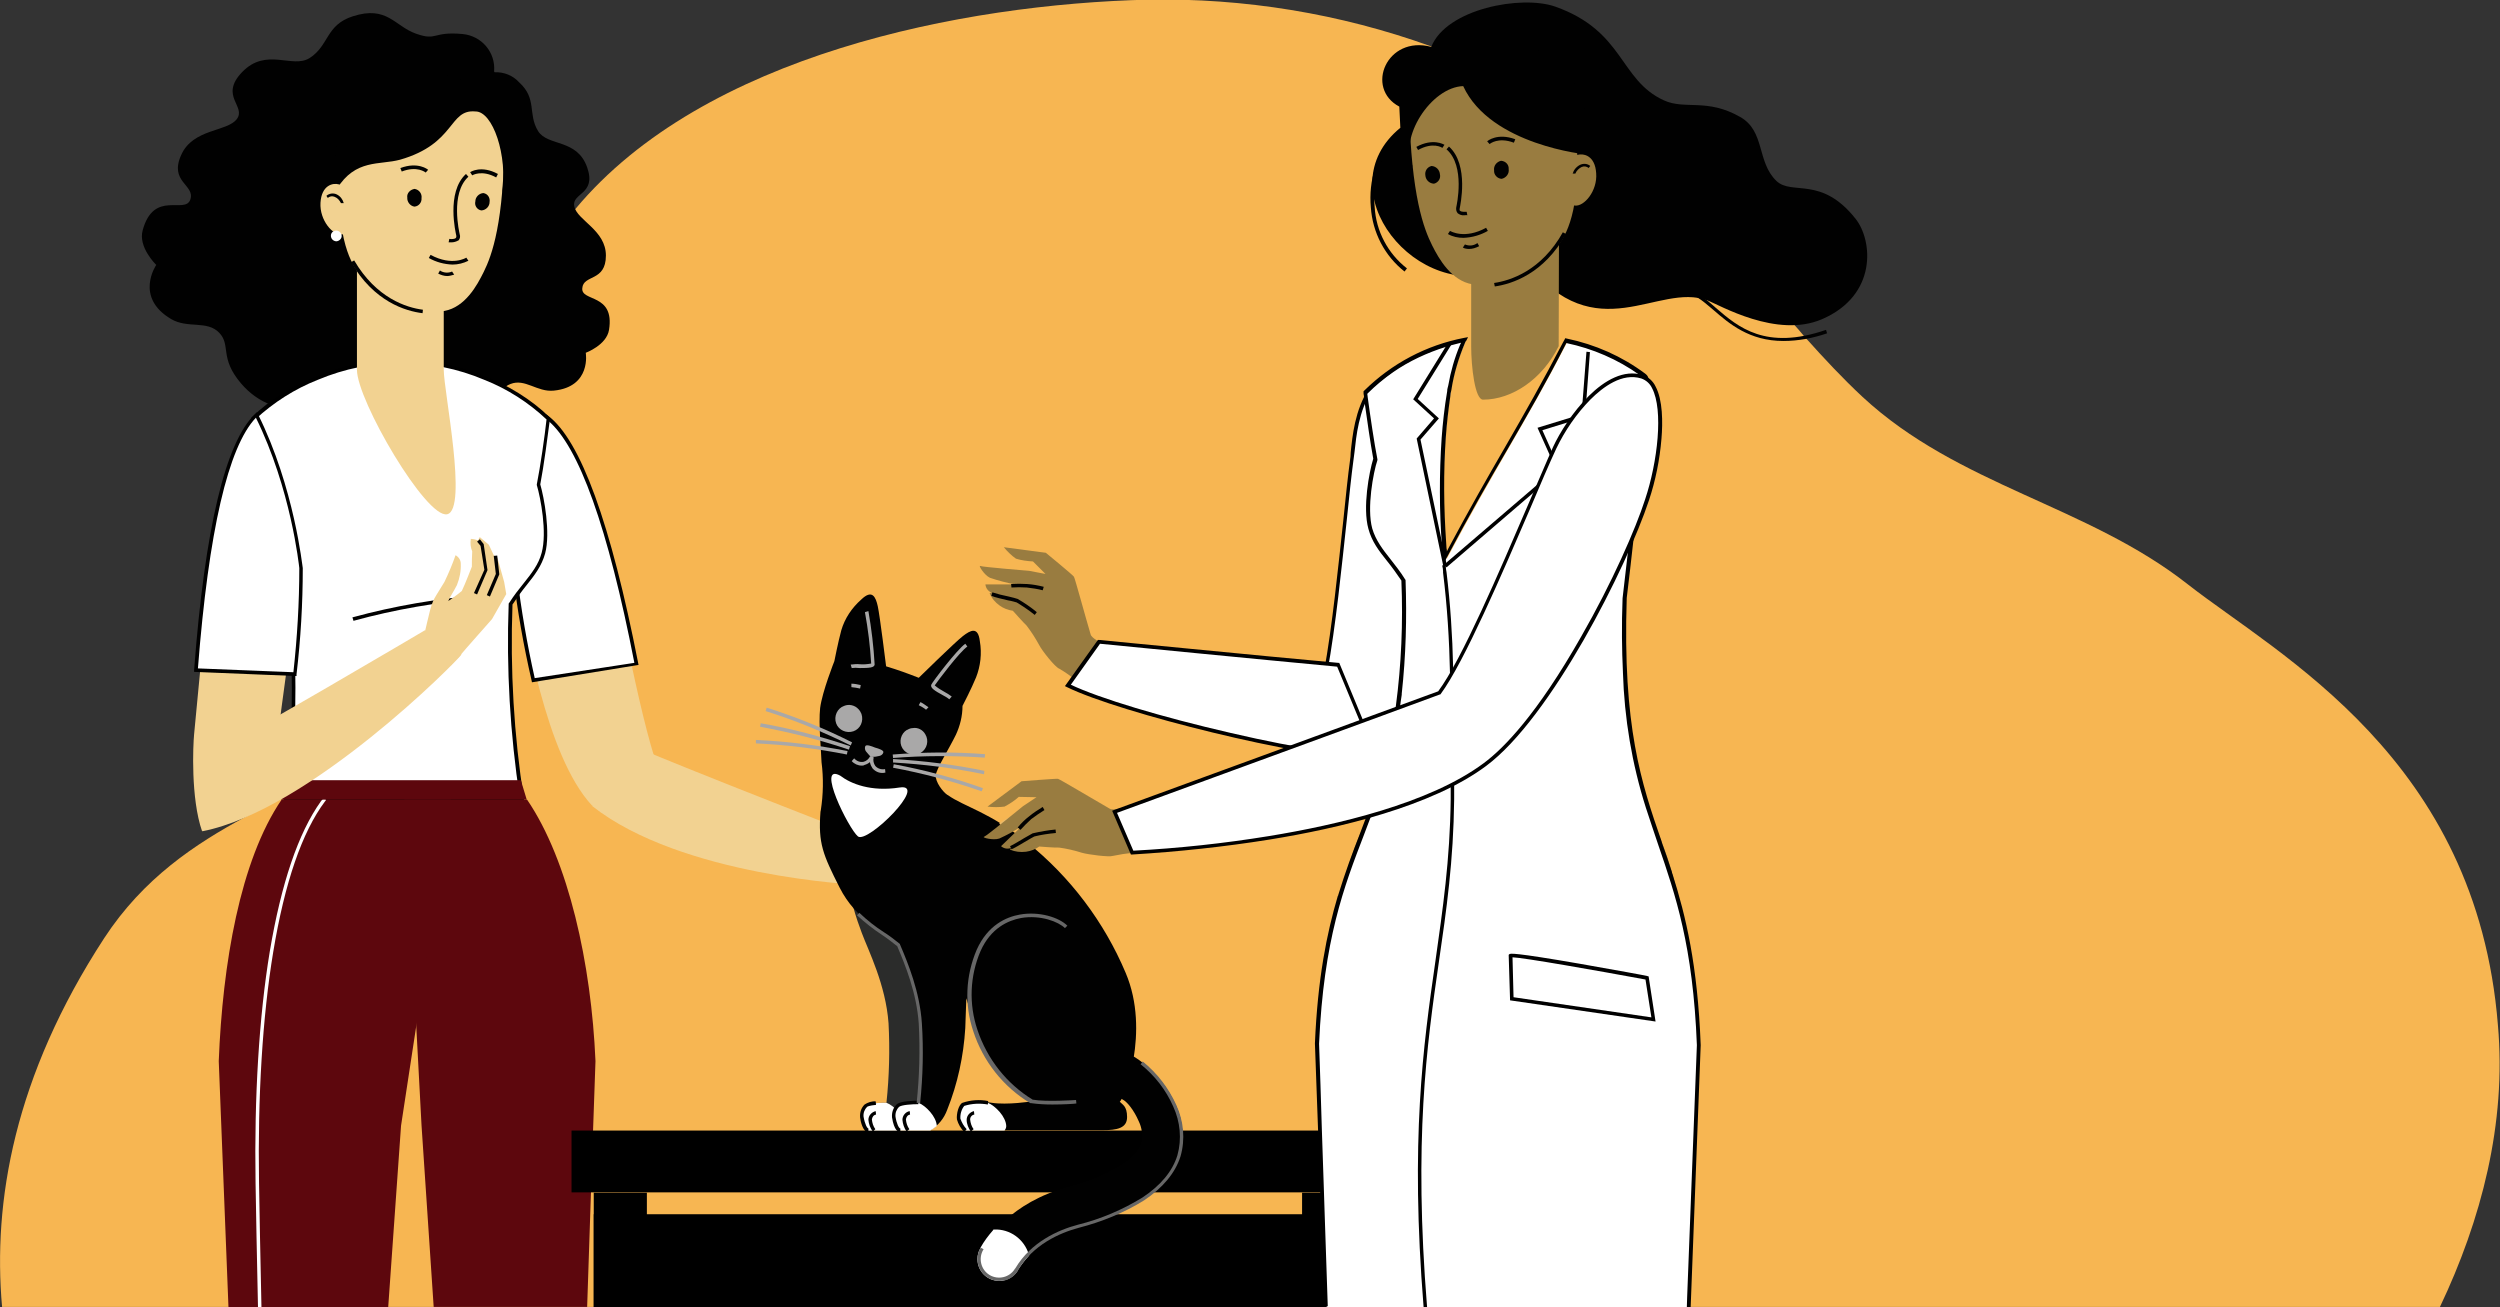 <?xml version="1.0" encoding="UTF-8"?>
<svg xmlns="http://www.w3.org/2000/svg" xmlns:xlink="http://www.w3.org/1999/xlink" version="1.1" id="Layer_1" x="0px" y="0px" width="720" height="376.5" viewBox="0 0 720 376.5" style="enable-background:new 0 0 720 376.5;" xml:space="preserve" class="img-svg lg:absolute lg:w-300 2xl:w-360 banner-home bg-contain down_lg:bg-center-bottom bg-no-repeat lg:bg-left-bottom min-h-231 md:min-h-430 h-100p w-full anima-left img-svg b-loaded replaced-svg">
	<rect x="0" y="0" width="720" height="376.5" fill="#333333" stroke="none"/>
	<style type="text/css">
	.fill-secondary{fill:#F7B652;}
	.st1{fill-rule:evenodd;clip-rule:evenodd;fill:#F2D291;}
	.st2{fill-rule:evenodd;clip-rule:evenodd;fill:#EC9822;}
	.st3{fill-rule:evenodd;clip-rule:evenodd;fill:#FFFFFF;}
	.original{fill-rule:evenodd;clip-rule:evenodd;fill:#010101;}
	.original{fill:#010101;}
	.fill-primary{fill-rule:evenodd;clip-rule:evenodd;fill:#5D070D;}
	.st7{fill:#FFFFFF;}
	.st8{fill-rule:evenodd;clip-rule:evenodd;fill:#ECBA68;}
	.st9{fill-rule:evenodd;clip-rule:evenodd;fill:#997C40;}
	.fill-primary0{fill-rule:evenodd;clip-rule:evenodd;fill:#F7B652;}
	.fill-primary1{fill-rule:evenodd;clip-rule:evenodd;fill:#2B2C2B;}
	.fill-primary2{fill:#676767;}
	.fill-primary3{fill-rule:evenodd;clip-rule:evenodd;fill:#A9A8A8;}
	.fill-primary4{fill:#A9A8A8;}
</style>
	<g id="Layer_2_00000159433060909226452910000013878849527730766998_">
		<g id="Layer_1-2">
			<g id="Group_3847">
				<g id="Group_3725">
					<path class="fill-secondary" d="M702.7,376.4H0.6C-2.1,346.2,4,310.1,30,270.2c11.3-17.3,26.2-27.1,40.6-34.9c3.5-1.9,7-3.7,10.4-5.4      l0.7-0.4l0.6-0.3l0.6-0.3H83c2.9-1.5,5.7-2.9,8.4-4.4c8.9-4.9,16.5-10,21.4-17.2c1-1.4,1.9-3,2.6-4.6c2.5-5.5,4.8-11.1,6.7-16.8      c0.4-1.3,0.9-2.6,1.3-3.9c0.9-2.7,1.7-5.5,2.4-8.3l0.3-1.1c0.3-1.2,0.6-2.3,0.9-3.5c4.7-18,8-36.5,12.8-54.3      c0.4-1.6,0.9-3.2,1.3-4.8c0-0.2,0.1-0.3,0.1-0.5l0.2-0.5c4.5-15.2,10.4-29.7,19.5-42.6c1.5-2.1,3.1-4.2,4.8-6.2      c37-44.4,111.5-59,164.9-60.3c27.7-0.5,55.3,4,81.4,13.4c1.6,0.6,3.3,1.2,4.9,1.8c1.6,0.6,3.1,1.2,4.7,1.9      c10.9,4.5,21.4,9.8,31.4,15.9c1.3,0.8,2.6,1.6,4,2.5c2.7,1.7,5.3,3.4,7.9,5.3c20.4,14.2,35.5,34.1,51.8,52.8c0.9,1,1.8,2,2.6,3      l0.8,0.9c5.3,5.9,10.6,11.6,16.3,16.9c27.6,25.6,64.7,31.2,93.7,54c26.2,20.5,83.2,50.1,89.3,127      C721.9,323.5,714.6,351.4,702.7,376.4z"></path>
				</g>
				<g id="Group_3763">
					<g id="Group_3726">
						<path id="Path_8643" class="st1" d="M148.1,164.9c3.4,16.3,9,52.6,22.4,67.1l20-8.2c-5.3-12.4-12.4-51.1-15.3-66       c-1.4-7-7.7-24.2-17.1-22.5C147.4,137.3,145.8,153.4,148.1,164.9z"></path>
					</g>
					<g id="Group_3727">
						<path id="Path_8644" class="st1" d="M170.5,232.1c25.8,20.4,76.6,22.7,76.6,22.7l10.9-9.9c0,0-62.3-24.2-74.7-29.7L170.5,232.1       z"></path>
					</g>
					<g id="Group_3728">
						<path id="Path_8645" class="original" d="M142.4,20.8c2.7-0.1,5.3,0.9,7.1,2.9c5.3,4.8,2.4,9.1,5.5,14.1c2.8,4.4,11.2,2.1,14.1,10.4       c2.8,7.9-4.6,7.3-3.7,11.3c0.9,4,9.1,6.8,9.1,14.1c0,7.6-6.5,5.4-6.8,9.4c-0.4,4,9.4,1.4,7.7,12c-0.7,4.4-6.7,6.6-6.7,6.6       s1.7,9.8-9.2,10.9c-4.8,0.5-8.3-3.6-12.5-1.9c-4.1,1.6-1.9,5.1-8.8,4.4s-24.1-0.4-28-12.9c-0.4-1.3-0.6-2.6-0.8-3.9       c-1.6,2.8,3.9-9.2-4.2,6.2s-25.8,17.8-35.8,6c-6.3-7.4-2.8-11-6.3-14.6s-9-1.1-13.8-3.9c-10.7-6.3-4.3-15.6-4.3-15.6       s-5.3-5.1-3.9-10c3.2-11.7,12.2-4.5,13.7-8.8c1.5-4.3-6.2-5-2.6-12.9c3.4-7.6,13.2-6.6,16-10.3s-5.1-6.6,1.5-13.5       c7-7.3,14.5-0.9,19.5-4.1c5.6-3.6,4.6-9.5,12.4-12c9.9-3.2,12,2.8,18.2,5s4.6-0.7,13.4,0.1c5.5,0.5,9.6,5.3,9.1,10.8       C142.4,20.7,142.4,20.7,142.4,20.8z"></path>
					</g>
					<g id="Group_3729">
						<path id="Path_8646" class="st3" d="M157.5,120.3c11.3,8.4,19.8,40.4,25.8,71.1l-29.7,4.6c-2.3-10-4.1-20-5.3-30.2       C149.3,150.3,152.4,135,157.5,120.3z"></path>
						<path id="Path_8647" d="M153.2,196.5l-0.1-0.5c-2.3-10-4.1-20.1-5.3-30.3v-0.1c0-0.2,1.1-23.5,9.2-45.6l0.2-0.7l0.6,0.4       c9.4,7,18.1,31,26,71.3l0.1,0.5L153.2,196.5z M148.9,165.7c1.2,9.9,2.9,19.8,5.1,29.6l28.7-4.4c-7.6-39-16-62.4-24.9-69.8       C152.8,135.5,149.9,150.5,148.9,165.7L148.9,165.7z"></path>
					</g>
					<g id="Group_3733">
						<path id="Path_8651" class="st3" d="M115.3,230.3h35c-2.9-18.6-4-37.5-3.3-56.4c3.9-6.2,7.9-9.2,9.4-14.7       c1.6-5.9-0.3-16.1-1.4-19.7c1-4.9,2.3-14,2.9-19c-9.1-9-25.4-16.5-42.5-16.5s-33.3,7.5-42.5,16.5c2.4,19.9,8.8,38.4,11.2,58.3       c0.6,18.3,1.1,33.7-1.9,51.5L115.3,230.3z"></path>
						<path id="Path_8652" d="M115.3,230.8H81.6l0.1-0.6c3-17.8,2.5-33.4,1.9-51.3c-1.4-9.8-3.2-19.5-5.6-29.1       c-2.4-9.6-4.2-19.4-5.6-29.2v-0.3l0.2-0.2c10.3-10.1,27.2-16.7,42.8-16.7s32.5,6.6,42.8,16.7l0.2,0.2v0.3       c-0.6,4.6-1.8,13.8-2.8,18.9c1.1,3.8,3,13.9,1.4,19.9c-1,3.6-3,6.2-5.4,9.2c-1.3,1.6-2.6,3.4-4,5.5       c-0.7,18.8,0.4,37.6,3.3,56.1l0.1,0.6h-35.5L115.3,230.8z M82.8,229.8h66.9c-2.8-18.5-3.9-37.2-3.2-55.9v-0.1l0.1-0.1       c1.4-2.2,2.9-4.1,4.2-5.7c2.3-2.9,4.3-5.4,5.2-8.8c1.6-5.9-0.3-15.8-1.4-19.5v-0.1v-0.1c1-5,2.3-14,2.8-18.7       c-5.2-4.9-11.3-8.8-17.9-11.4c-15.3-6.5-32.6-6.5-48,0c-6.6,2.6-12.7,6.5-17.9,11.3c1.3,9.7,3.2,19.4,5.5,28.9       c2.4,9.6,4.2,19.4,5.6,29.2l0,0C85.2,196.6,85.7,212.1,82.8,229.8L82.8,229.8z"></path>
					</g>
					<g id="Group_3734">
						<path id="Path_8653" class="st1" d="M102.8,106.5c0,8.8,20,43,26,41.6c6-1.4-1-35.5-1-41.6V82.4c-8.3,0-16.7-13.8-25-13.8       L102.8,106.5z"></path>
					</g>
					<g id="Group_3735">
						<path id="Path_8654" class="st1" d="M121.7,24.3c6.1,0.5,24.3,2.2,23.4,23.5s-4.6,28.3-6.6,32.1c-2.3,4.4-6.3,10.1-12.8,9.8       c-13.9-0.6-19-6.9-22.5-11.2c-2.6-3.4-6.8-11.5-5.2-32.8S115.6,24,121.7,24.3z"></path>
					</g>
					<g id="Group_3736">
						<path id="Path_8655" class="original" d="M136.9,32.1c5-0.1,9.4,12.6,7.7,23.9c5.3-18.8-0.7-33.6-22-35.2S94.5,37.8,97,54.4       c5.4-8.7,12.3-6.8,18.2-8.4C131.3,41.4,129.2,31.4,136.9,32.1z"></path>
					</g>
					<g id="Group_3737">
						<path id="Path_8656" class="original" d="M139.2,55.6c-1.3,0.1-2.3,1.2-2.3,2.4c-0.3,1.2,0.5,2.4,1.7,2.6c0,0,0,0,0,0h0.1       c1.3-0.1,2.3-1.2,2.3-2.4c0.2-1.2-0.5-2.4-1.8-2.6H139.2z"></path>
					</g>
					<g id="Group_3738">
						<path id="Path_8657" class="original" d="M119.4,54.4c1.3,0.2,2.2,1.4,2,2.7c0.1,1.2-0.8,2.3-2,2.4c0,0,0,0,0,0h-0.1       c-1.2-0.2-2.1-1.4-2-2.6C117.1,55.7,118.1,54.6,119.4,54.4C119.3,54.5,119.3,54.5,119.4,54.4L119.4,54.4z"></path>
					</g>
					<g id="Group_3739">
						<path id="Path_8658" class="original" d="M130,69.8c-0.3,0-0.6,0-0.8,0l0.2-1c0.5,0.1,1.6,0.1,1.9-0.3c0,0,0.2-0.2,0.1-0.7       c-0.1-0.5-3-12.4,2.8-17.7l0.7,0.8c-5.3,4.8-2.6,16.1-2.5,16.6c0.2,0.6,0.1,1.2-0.3,1.7C131.4,69.6,130.7,69.8,130,69.8z"></path>
					</g>
					<g id="Group_3740">
						<path id="Path_8659" class="original" d="M130.3,76.2c-2.4-0.1-4.7-0.7-6.8-1.9l0.5-0.9c6.3,3.4,10.3,0.8,10.3,0.8l0.6,0.9       C133.5,75.8,131.9,76.2,130.3,76.2z"></path>
					</g>
					<g id="Group_3741">
						<path id="Path_8660" class="original" d="M128.8,79.5c-0.9,0-1.8-0.3-2.6-0.7l0.5-0.9c1,0.7,2.4,0.8,3.5,0.3l0.6,0.9       C130.1,79.3,129.4,79.5,128.8,79.5z"></path>
					</g>
					<g id="Group_3742">
						<path id="Path_8661" class="original" d="M122.6,49.7c-0.1-0.1-2.5-2-6.9-0.3l-0.4-1c5.1-1.9,7.9,0.4,8,0.5L122.6,49.7l0.3-0.4       L122.6,49.7z"></path>
					</g>
					<g id="Group_3743">
						<path id="Path_8662" class="original" d="M142.9,51.1c-4.2-2.3-6.9-0.6-6.9-0.6l-0.6-0.9c0.1-0.1,3.2-2.1,8,0.5L142.9,51.1z"></path>
					</g>
					<g id="Group_3744">
						<path id="Path_8663" class="original" d="M121.7,90.2c-4.9-0.6-14-3.3-20.6-14.7L102,75c6.4,10.9,15.1,13.6,19.8,14.2L121.7,90.2z"></path>
					</g>
					<g id="Group_3745">
						<path class="fill-primary" d="M171.5,305.6l-0.7,20l-0.6,17.8l-1.1,33h-44.2l-3.5-52.3l-1.5-28.2l-3.4-65.1v-0.5h35.3       C163.8,247.9,170.3,277.7,171.5,305.6z"></path>
					</g>
					<g id="Group_3746">
						<path class="fill-primary" d="M129.8,230.3L129.8,230.3l-0.1,0.5l-9.9,65.2l-4.3,28.2l-3.7,52.3H65.8L63,305.6       c1.1-27.9,6.1-57.7,18.1-75.3L129.8,230.3z"></path>
					</g>
					<g id="Group_3747">
						<path class="st7" d="M93.9,230.4c-0.1,0.1-0.2,0.3-0.3,0.4c-6.6,8.8-11.6,23.4-14.9,43.3c-3.1,18.7-4.5,41.7-4.1,66.5       c0.1,8.3,0.4,20.8,0.7,35.9h-1c-0.3-15.1-0.6-27.6-0.7-35.8c-0.4-24.8,1-47.9,4.1-66.7c3.3-19.6,8.2-34.1,14.7-43.2l0.4-0.5       l0,0l0.4-0.5l0.7,0.5l0,0L93.9,230.4z"></path>
					</g>
					<g id="Group_3749">
						<path id="Path_8668" class="fill-primary" d="M151.7,230.3H81l1.3-5.6H150L151.7,230.3z"></path>
					</g>
					<g id="Group_3751">
						<path id="Path_8670" d="M101.8,178.8l-0.3-1c12.1-3.3,24.4-5.4,36.9-6.4l0.1,1C126.1,173.4,113.8,175.5,101.8,178.8z"></path>
					</g>
					<g id="Group_3752">
						<path id="Path_8671" class="st1" d="M74.4,120.5c-12.4,11.3-15,55.9-18.5,91c-0.3,3.1-1,18.4,2.3,27.9l20.7-18.9       c2.6-20.5,7.5-55.7,7.5-55.7S84.8,141.9,74.4,120.5z"></path>
					</g>
					<g id="Group_3753">
						<path id="Path_8672" class="st3" d="M73.9,119.5c-10.2,9.6-15,42.4-17.4,73.5l28.5,1.2c1.1-10.2,1.7-20.4,1.8-30.6       C86.7,163.6,84.6,140.7,73.9,119.5z"></path>
						<path id="Path_8673" d="M85.4,194.7l-29.5-1.2V193c3.1-41,9.1-65.8,17.6-73.8l0.5-0.5l0.3,0.6c10.5,21.1,12.8,44.1,12.9,44.3       l0,0c0,10.2-0.6,20.5-1.8,30.6V194.7z M57,192.5l27.5,1.1c1.1-10,1.7-20,1.7-30c-0.1-0.8-2.4-22.8-12.5-43.3       C65.7,128.7,60.1,152.9,57,192.5z"></path>
					</g>
					<g id="Group_3757">
						<g id="Group_3754">
							<path id="Path_8674" class="st1" d="M100.4,56.1c-0.3-1.5-1.4-2.6-2.8-3c-1.7-0.5-5,0.2-5.3,5.3c-0.3,5,3.6,9.6,6.3,9.1        S100.6,57.4,100.4,56.1z"></path>
						</g>
						<g id="Group_3755">
							<path id="Path_8675" class="st3" d="M96.9,66.4c0.9,0.1,1.5,0.8,1.5,1.6s-0.8,1.5-1.6,1.5c-0.9-0.1-1.5-0.8-1.5-1.6l0,0        C95.3,67,96,66.4,96.9,66.4L96.9,66.4z"></path>
						</g>
						<g id="Group_3756">
							<path id="Path_8676" class="original" d="M99,58.5h-0.8l0,0c-0.4-0.8-1-1.5-1.8-1.8c-0.7-0.3-1.4-0.2-2,0.3L94,56.4        c0.8-0.7,2-0.9,3-0.4C98,56.5,98.7,57.4,99,58.5z"></path>
						</g>
					</g>
					<g id="Group_3758">
						<path id="Path_8677" class="st1" d="M58.3,239.4c30.8-6,73.5-49.1,74.6-50.9l-10.5-7c0,0-53.8,31.8-65.4,37.4L58.3,239.4z"></path>
					</g>
					<g id="Group_3762">
						<g id="Group_3759">
							<path id="Path_8678" class="st1" d="M121.4,185.5c1.1-3.1,2.2-9.9,3.3-12.3c0.3-0.8,1.2-2.2,3.3-5.6c1.2-2.5,2.3-5.1,3.2-7.7        c0.9,0.5,1.5,1.4,1.5,2.4c0.1,2.1-0.3,4.2-1.1,6.2c-0.8,1.6-2.3,3.9-2.5,4.6c2-1.3,3.9-2.9,3.9-2.9c1.1-2.3,2.2-5.3,2.9-7        c0-1.5,0-2.9,0.1-4.4c-0.5-1.2-0.6-2.4-0.4-3.6c0.7,0,1.5,0.2,2.2,0.5c0-0.4,0.1-0.7,0.4-1l2.6,2.2l1.4,3l1.1,0.9l1.9,6.8        l0.6,3.5l-4.1,7.2c0,0-8.6,9.7-9.2,10.5s-1.5,1.2-2.6,2.8L121.4,185.5z"></path>
						</g>
						<g id="Group_3760">
							<path id="Path_8679" class="original" d="M137.4,171.2l-0.9-0.4l3-6.7l-1.1-6.9l-1-1.2l0.8-0.7l1.1,1.4l1.1,7.5L137.4,171.2z"></path>
						</g>
						<g id="Group_3761">
							<path id="Path_8680" class="original" d="M141.1,171.8l-0.9-0.4l2.6-6.1l-0.6-5.2l1-0.1l0.6,5.4L141.1,171.8z"></path>
						</g>
					</g>
				</g>
				<g id="Group_3768">
					<g id="Group_3764">
						<path id="Path_8681" class="st8" d="M288.6,166.2c-0.4-0.7-0.6-1.6-0.4-2.5c0.1-0.4,8.6,2.3,8.6,2.3S290.3,167.3,288.6,166.2z"></path>
					</g>
					<g id="Group_3765">
						<path id="Path_8682" class="st9" d="M317.5,185.6c-0.2-0.5-3.1-1.7-3.4-2.9c-1.6-5.4-4.5-16.1-4.8-16.6s-8.1-6.9-8.1-6.9       l-12.1-1.6c1,1.2,2.2,2.4,3.5,3.3c1.6,0.5,3.3,0.7,4.9,0.8l3.6,3.6l-4.7-0.9c0,0-13.5-1.1-14.1-1.4c-0.6-0.3,1.1,2.6,2.8,3.4       c2.3,0.8,4.7,1.4,7.1,1.9c0,0-7.5,0-8.4,0c0.1,1.1,0.8,2,1.8,2.4l-0.6,0.1c0.6,1.5,1.6,2.7,2.9,3.6c1.1,0.8,2.4,1.3,3.8,1.5       c0,0,3.3,3.7,3.9,4.2c1.4,1.8,2.6,3.7,3.7,5.7c0.8,1.6,4.6,6.4,5.8,6.8c1.7,1,3.3,2.1,4.8,3.4L317.5,185.6z"></path>
					</g>
					<g id="Group_3766">
						<path id="Path_8683" class="original" d="M300.3,170c-1.5-0.4-3-0.6-4.6-0.8c-1.5-0.1-2.9-0.1-4.4,0l-0.1-1c1.5-0.1,3.1-0.1,4.6,0       c1.6,0.1,3.2,0.4,4.8,0.8L300.3,170z"></path>
					</g>
					<g id="Group_3767">
						<path id="Path_8684" class="original" d="M298,177.1c-1.6-1.3-3.4-2.5-5.2-3.6c-0.4-0.1-1.3-0.4-2.5-0.6c-1.6-0.4-3.6-0.8-4.8-1.3       l0.3-1c1.2,0.4,3.1,0.9,4.7,1.2c1.2,0.3,2.1,0.5,2.6,0.7c1.9,1.1,3.8,2.4,5.5,3.8L298,177.1z"></path>
					</g>
				</g>
				<g id="Group_3774">
					<g id="Group_3769">
						<rect id="Rectangle_407" x="164.6" y="325.6" width="232" height="17.8"></rect>
					</g>
					<g id="Group_3770">
						<rect x="171" y="349.7" width="219.3" height="26.8"></rect>
					</g>
					<g id="Group_3771">
						<rect x="171" y="343.5" width="15.3" height="33"></rect>
					</g>
					<g id="Group_3773">
						<rect x="375" y="343.5" width="15.3" height="33"></rect>
					</g>
				</g>
				<g id="Group_3775">
					<path id="Path_8685" class="st3" d="M420.7,138.6c-2.6,18.8-16.4,65.9-23.5,79.1l-15.4-24.2c3.5-19.4,5.7-47.4,7.5-60.9      c0.6-4.3,0.7-13.2,5.3-20.4c3.3-2.9,8.6-6.1,12.5-6.6C419.5,104.1,422.5,125.3,420.7,138.6z"></path>
					<path id="Path_8686" d="M397.2,218.7l-15.9-25v-0.2c2.4-13.1,4.1-30.2,5.6-43.9c0.7-6.8,1.3-12.6,1.9-17      c0.1-0.7,0.2-1.4,0.2-2.3c0.5-4.8,1.2-12.1,5.2-18.4l0,0h0.1c3.2-2.9,8.6-6.2,12.8-6.7c3-0.4,6,0.7,8.1,2.9      c5.9,5.9,7.5,20.2,6,30.7l0,0c-1.2,8.9-5.1,24.9-10.1,41.7c-5.1,17.4-10.2,31.4-13.5,37.5L397.2,218.7z M382.3,193.4l14.8,23.2      c7-13.8,20.4-58.9,23.1-78.2l0,0c1.4-10.2-0.1-24.1-5.7-29.8c-1.8-2-4.5-3-7.2-2.6c-3.9,0.5-9.1,3.7-12.2,6.4      c-3.8,6-4.5,13.2-5,17.8c-0.1,0.9-0.2,1.6-0.3,2.3c-0.6,4.4-1.2,10.2-1.9,17C386.4,163.3,384.7,180.3,382.3,193.4L382.3,193.4z"></path>
				</g>
				<g id="Group_3776">
					<path id="Path_8687" class="st3" d="M396.2,217.5c-10.5,2.7-71.7-11.8-88.6-20.1l9-12.5c0,0,46.3,4.5,68.9,6.6L396.2,217.5z"></path>
					<path id="Path_8688" d="M392.5,218.4c-17.1,0-69.9-13-85.2-20.5l-0.6-0.3l9.5-13.3h0.3c0.5,0,46.6,4.6,68.9,6.6h0.3l11.1,26.8      l-0.6,0.2C395.1,218.2,393.8,218.4,392.5,218.4z M308.4,197.2c8.2,3.9,26.1,9.3,46.1,13.9c20.2,4.7,35.7,6.9,41,6L385.1,192      c-21.5-2-64.3-6.2-68.3-6.6L308.4,197.2z"></path>
				</g>
				<g id="Group_3777">
					<path class="st9" d="M489.3,300.9v0.1c-0.1,1.7-0.1,3.4-0.2,5.1c-0.9,22.2-1.9,44.6-3.1,67.1c0,1.1-0.1,2.1-0.2,3.2h-44.9      c-1.9-19.5-3.5-38.5-4.8-56.6l-4.4-28.6L421.7,225h48c1.6,2.4,3.1,4.9,4.4,7.5c0.5,1,1.1,2.1,1.6,3.2c1,2.1,1.9,4.3,2.8,6.6      c1.1,2.8,2.1,5.8,3,8.9c0.1,0.2,0.1,0.5,0.2,0.7c2,6.8,3.6,13.7,4.7,20.7C488,282,488.9,291.4,489.3,300.9z"></path>
				</g>
				<g id="Group_3778">
					<path class="st9" d="M435.3,224.9L435.3,224.9l-3.5,66.3l-1.5,28.7c-1.3,18.9-2.6,37.8-4,56.6h-38.3c0-2.1,0-4.2,0-6.3      c-0.1-6.8-0.6-13.7-1.6-20.4c-0.3-2.1-0.6-4.2-0.9-6.2c-0.9-6-2-12-3-17.8c-0.7-4.4-1.4-8.7-1.9-13c-0.4-3.5-0.7-7-0.9-10.5      c0-0.4,0-0.7,0-1.1v-0.1c0.3-7.9,1.1-15.7,2.3-23.5c0-0.1,0-0.2,0-0.3c0.9-6.3,2.2-12.6,3.7-18.8c0-0.1,0-0.2,0.1-0.2      c1.9-7.6,4.4-15.1,7.7-22.2l0.3-0.6c0.1-0.2,0.2-0.4,0.3-0.6s0.4-0.8,0.6-1.2c0.6-1.1,1.1-2.2,1.7-3.2c0.4-0.8,0.9-1.5,1.3-2.3      c0.6-1,1.3-2,1.9-3L435.3,224.9z"></path>
				</g>
				<g id="Group_3780">
					<path id="Path_8692" class="fill-primary0" d="M436.3,224.9H401c2.9-18.9,4-37.9,3.4-57c-4-6.3-8-9.3-9.5-14.9c-1.6-6,0.3-16.2,1.5-20      c-1-4.9-2.3-14.1-2.9-19.2c9.2-9.1,25.7-16.7,42.9-16.7c10.9,0.1,21.5,2.9,31,8.1c4.7,2.5,4.5,6.6,7.6,9.7      c-2.5,20.1-4.6,37.8-7.1,57.9c-0.6,18.5-1.1,34.1,1.9,52.1L436.3,224.9z"></path>
				</g>
				<g id="Group_3781">
					<path id="Path_8693" class="original" d="M412.2,13.5c4.4-11,26-15,35.7-11.6c20,7.1,18.4,21.1,31.3,27c6.1,2.8,12.4-0.7,22,4.8      c7.2,4.1,4.7,12.9,10.4,18.4c4.5,4.3,12.9-1.6,22.8,10.9c5,6.3,6.3,22-9.6,28.9c-13.1,5.7-29.6-4.1-33.1-5.4      c-14.2-5.3-31.9,14.6-52.1-10.8c-4.1-3.9-6.7,1.9-6.7,1.9c-24.6,10.3-51.5-22.9-29.6-40.8c-0.1-2.2-0.2-4.2-0.3-6.1      C393,25.4,399.4,10.1,412.2,13.5z"></path>
				</g>
				<g id="Group_3782">
					<path id="Path_8694" class="original" d="M513.6,98.2c-9.8,0-15.6-5-20.1-8.9c-3.4-2.9-6.1-5.3-9.4-4.9l-0.1-1      c3.7-0.3,6.7,2.2,10.2,5.3c6.4,5.5,14.3,12.3,31.7,6.3l0.3,1C522.1,97.4,517.9,98.2,513.6,98.2z"></path>
				</g>
				<g id="Group_3783">
					<path id="Path_8695" class="st9" d="M448.9,99.7c-4.7,9.5-13.4,15.4-21.8,15.4c-2.3,0-3.4-9.4-3.4-15.4V75.4      c8.4,0,16.9-14,25.3-14C449,70.5,448.9,90.6,448.9,99.7z"></path>
				</g>
				<g id="Group_3785">
					<path class="st3" d="M489.3,300.8v0.2l-0.2,5.3l-2.7,70.3H382.1l-0.3-9.1l-0.6-17.6l-0.2-6.2l-0.7-17.8l-0.8-23.5v-1.2v-0.2      c0.3-7.8,1.1-15.6,2.3-23.3c0-0.1,0-0.2,0-0.3c2.9-18.1,7.9-29.4,12.5-41.5c0.1-0.2,0.1-0.4,0.2-0.6l0.2-0.6      c0.5-1.4,1-2.8,1.5-4.2c2.7-7.4,4.6-15,6-22.8c0.1-0.9,0.3-1.8,0.4-2.6c0-0.1,0-0.1,0-0.2c0-0.2,0.1-0.4,0.1-0.6l0.1-0.6      c0-0.4,0.1-0.7,0.1-1.1c1.2-9.9,1.7-19.9,1.5-29.8v-0.4c0-1.6-0.1-3.2-0.1-4.8c-4-6.3-8-9.4-9.5-14.9c-0.4-1.7-0.6-3.5-0.6-5.3      c0.1-4.9,0.7-9.7,2-14.4c0-0.1,0.1-0.2,0.1-0.3c-0.9-4.4-2-12-2.6-17.3c0-0.3-0.1-0.6-0.1-0.9c0-0.1,0-0.2,0-0.3l-0.1-0.6      c0,0,0-0.1,0-0.2l0.3-0.3c1.1-1.1,2.3-2.2,3.6-3.2c5.8-4.8,12.5-8.3,19.7-10.4c0.1,0,0.2-0.1,0.3-0.1c1.5-0.4,3.1-0.8,4.7-1.1      c-0.2,0.4-0.4,0.7-0.5,1.1c-1.7,4-3,8.2-3.7,12.5c0,0.3-0.1,0.5-0.1,0.8s-0.1,0.6-0.1,0.9c-2.2,13.2-2.4,30.3-1.3,44.7      c0,0.5,0.1,1,0.1,1.5c0.1,0.5,0,0.8,0.1,1.2l0.3-0.5c13.5-25.4,23.1-39.9,34.1-61.3l0.4-0.8c8.1,1.6,15.7,5,22.4,10      c0.1,0.1,0.2,0.2,0.3,0.3c0.2,0.2,0.3,0.5,0.4,0.8c0.1,0.2,0.1,0.5,0.1,0.7c0,1.3-0.6,2.8-0.3,3.9c0.1,0.4,0.3,0.7,0.5,1      c-1.7,13.8-3,26-4.5,38.8c-0.1,0.6-0.1,1.3-0.2,1.9c-0.1,0.6-0.1,1.3-0.2,1.9c-0.5,4.8-1.1,9.6-1.7,14.7c0,1.2,0,2.3-0.1,3.4      c0,0.2,0,0.3,0,0.4c-0.6,29.7,3.2,45.6,7.8,59.6c3.7,11.4,7.9,21.5,10.8,36.9C488,281.8,489,291.3,489.3,300.8z"></path>
					<path id="Path_8698" d="M481.7,251.8c-0.1-0.2-0.2-0.5-0.2-0.7c-0.9-2.8-1.8-5.5-2.8-8.2l-0.2-0.7c-5.8-16.7-11.2-32.9-10-70      c0.7-5.6,1.3-11.1,1.9-16.4c0-0.6,0.1-1.3,0.2-1.9s0.1-1.3,0.2-1.9c0.3-2.9,0.6-5.7,1-8.4c1-9.1,2.1-18.5,3.3-28.6v-0.3      l-0.2-0.2c-0.7-0.6-0.5-1.7-0.3-2.9c0.1-0.4,0.1-0.8,0.2-1.3c0-0.2,0-0.5,0-0.7c0-0.3,0-0.5-0.1-0.8c-0.1-0.5-0.5-0.9-0.9-1.2      c-6.7-5-14.4-8.4-22.6-10.1l-0.4-0.1l-0.2,0.4l-0.5,0.9c-5.7,11-11,20.3-16.6,30c-5.1,8.8-10.3,17.9-16.4,29.3l-0.4,0.8      c0-0.3,0-0.6-0.1-0.9c0-0.5-0.1-1.1-0.1-1.6c-0.7-10.1-0.8-20.3-0.1-30.4c0.3-4.3,0.8-8.3,1.3-11.8c0-0.3,0.1-0.6,0.1-0.9      l0.2-0.9c0.7-4.6,2.1-9.2,3.9-13.5c0.1-0.3,0.2-0.5,0.4-0.7l0.5-1l-1.1,0.2c-10.9,2.1-20.9,7.4-28.8,15.2l-0.2,0.2v0.3      c0,0.3,0,0.6,0.1,0.9l0.1,0.9c0,0.3,0.1,0.6,0.1,1c0.7,5,1.7,12,2.5,16.3c-1.2,3.9-3.1,14.1-1.4,20.2c1,3.7,3,6.3,5.4,9.3      c1.3,1.6,2.6,3.4,4.1,5.6c0.5,12.1,0,24.2-1.6,36.2l-0.1,0.6c0,0.1,0,0.3-0.1,0.4l0,0c0,0,0,0.1,0,0.1c-0.1,0.8-0.3,1.6-0.4,2.4      c-0.1,0.9-0.3,1.8-0.5,2.6c-1.6,8-3.8,15.9-6.7,23.6l-0.4,1.2l-0.2,0.6l-0.2,0.6c-0.6,1.5-1.1,3-1.7,4.5      c-2.2,5.6-4.3,11.3-6.3,17.8c0,0.1,0,0.2-0.1,0.2c-3.2,10.8-5.8,23.8-6.6,42.5l0,0l0.9,24.8l0.6,17.8l0.2,6.2l1,26.9h1      l-0.9-26.8l-0.2-6.2l-0.6-17.8l-0.4-13l-0.4-11.8c1.3-29.9,7.2-45.3,12.9-60.1c0.7-1.8,1.3-3.5,2-5.3c0.1-0.2,0.1-0.4,0.2-0.6      l0.2-0.6c0.8-2.1,1.5-4.1,2.2-6.3c2.5-7.5,4.4-15.2,5.6-23c0-0.2,0.1-0.4,0.1-0.6c0-0.2,0.1-0.4,0.1-0.6c0-0.2,0.1-0.4,0.1-0.6      c0-0.2,0.1-0.5,0.1-0.8c0.1-0.7,0.2-1.3,0.3-2l0,0v-0.3c1.2-10.9,1.5-21.9,1.1-32.8V167l-0.1-0.1c-1.4-2.3-2.9-4.1-4.2-5.8      c-2.3-2.9-4.3-5.5-5.3-8.9c-1.6-5.9,0.3-16.1,1.5-19.7v-0.1v-0.1c-0.9-4.5-2.1-12.7-2.8-17.9c0-0.3-0.1-0.6-0.1-0.8      c0,0,0,0,0-0.1s0-0.1,0-0.1l0.2-0.2c1.1-1.1,2.2-2.1,3.4-3.1c1.2-1,2.5-2,3.8-2.9c4.6-3.2,9.8-5.6,15.2-7.3l1.3-0.4      c1-0.3,2.1-0.5,3.1-0.8c-0.1,0.2-0.2,0.4-0.3,0.6c-1.6,3.8-2.7,7.7-3.4,11.7c-0.1,0.3-0.1,0.5-0.2,0.8c-0.1,0.3-0.1,0.6-0.1,0.8      c-0.8,4.7-1.3,9.4-1.6,13.5c-0.7,10.4-0.7,20.9,0.1,31.3l0.2,2.4c0,0.4,0.1,0.8,0.1,1.2v0.3l0.1,1.4v-0.1l0.4-0.8l0.3-0.7      c6.6-12.5,12.2-22.2,17.7-31.6c5.7-9.8,11.1-19.1,16.8-30.3l0.2-0.4c7.6,1.6,14.8,4.7,21.1,9.2l0.8,0.6c0.1,0.1,0.2,0.2,0.3,0.3      l0,0c0.2,0.2,0.3,0.5,0.3,0.8c0,0.6,0,1.3-0.2,1.9c-0.1,0.5-0.2,1.1-0.2,1.6c-0.1,0.7,0.1,1.5,0.6,2c-1.2,10-2.3,19.4-3.3,28.4      c-0.4,3.9-0.9,7.9-1.3,12c-0.1,0.6-0.1,1.2-0.2,1.8c-0.1,0.6-0.1,1.2-0.2,1.9c-0.5,4.2-1,8.5-1.5,13l0,0      c-0.3,7.9-0.2,14.9,0.1,21.2c0,0,0,0.1,0,0.1c0.4,13.3,2.6,26.4,6.6,39c1.2,3.7,2.4,7.2,3.6,10.8c4.9,14.3,10,29,11.1,57.6      l-2.8,72.5l-0.1,3.2h1.1l2.9-75.7l0,0C488.9,277.8,485.5,263.8,481.7,251.8z"></path>
				</g>
				<g id="Group_3787">
					<path id="Path_8700" d="M416.6,163.4l-0.7-0.8l32.2-27.6l-5.3-11.8l12.7-3.9l1.4-18l1,0.1l-1.4,18.7l-12.3,3.8l5.1,11.4      L416.6,163.4z"></path>
				</g>
				<g id="Group_3788">
					<path id="Path_8701" d="M415.7,163.2l-7.7-36.9l5-5.8l-6-5.5l10-16.2l0.9,0.6l-9.6,15.5l6.1,5.6l-5.3,6.1l7.6,36.3L415.7,163.2z      "></path>
				</g>
				<g id="Group_3789">
					<path d="M418.8,224.9L418.8,224.9c0,0.1,0,0.1,0,0.2v1.2c0,1.3,0,2.6,0,3.9c-0.2,17.7-2.2,31.8-4.4,46.8      c-3.5,24.2-7.3,51.3-3.4,99.5h-1c-3.9-48.3-0.1-75.4,3.4-99.7c2.1-14.9,4.2-29,4.4-46.6c0-1.1,0-2.3,0-3.4v-0.6      c0-0.2,0-0.4,0-0.6c0-0.2,0-0.5,0-0.7c0.1-11.7,0-21.2-0.2-29c0-0.3,0-0.6,0-0.9s0-0.7,0-1c-0.2-9.7-0.8-19.4-2-29.1      c0-0.1,0-0.2,0-0.4c0-0.6-0.1-1-0.2-1.4c0-0.1,0-0.2,0-0.3h0.3h0.3l0,0h0.4c0,0.1,0,0.2,0,0.3c0,0.1,0,0.1,0,0.2      c0,0.4,0.1,0.9,0.2,1.5c1.1,9.1,1.7,18.3,1.9,27.4c0,0.3,0,0.7,0,1s0,0.6,0,1C418.8,202.3,418.9,212.3,418.8,224.9z"></path>
				</g>
				<g id="Group_3790">
					<path id="Path_8703" d="M476.8,294.2l-41.9-6.1l-0.4-13.1l0.2-0.2c0.3-0.2,0.9-0.6,20.5,2.8c9.6,1.7,19.1,3.4,19.2,3.5l0.4,0.1      L476.8,294.2z M435.9,287.2l39.7,5.8l-1.7-10.9c-14.1-2.6-35.1-6.3-38.3-6.4L435.9,287.2z"></path>
				</g>
				<g id="Group_3791">
					<path id="Path_8704" class="original" d="M404.5,78.2c-5.7-4.5-9.2-11.2-9.7-18.5c-0.7-7.7,1.7-15.3,6.4-20.3l0.8,0.7      c-4.5,4.8-6.8,12.1-6.1,19.5c0.4,7,3.8,13.4,9.3,17.7L404.5,78.2z"></path>
				</g>
				<g id="Group_3792">
					<path id="Path_8705" class="st9" d="M429.5,15.8c-6.1,0.6-24.6,2.6-23.3,24.2s5.1,28.5,7.1,32.3c2.4,4.4,6.5,10.1,13.1,9.7      c14.1-0.9,19.1-7.3,22.6-11.7c2.6-3.4,6.7-11.7,4.8-33.2C451.7,15.6,435.6,15.5,429.5,15.8z"></path>
				</g>
				<g id="Group_3793">
					<path id="Path_8706" class="st9" d="M451.5,47.6c0.3-1.5,1.3-2.7,2.8-3c1.8-0.5,5.1,0.2,5.4,5.3c0.4,5.1-3.5,9.7-6.2,9.3      S451.3,49,451.5,47.6z"></path>
				</g>
				<g id="Group_3794">
					<path id="Path_8707" class="original" d="M421.4,24.8c-9.2,0.3-18.8,14.9-14.5,23.5c-5.6-19.1,0.2-34,21.7-35.9s30.7,15.3,28.4,32.1      C457,44.5,429.3,41.9,421.4,24.8z"></path>
				</g>
				<g id="Group_3795">
					<path id="Path_8708" class="original" d="M412.3,47.8c1.3,0.1,2.3,1.1,2.4,2.4c0.3,1.2-0.5,2.4-1.7,2.7h-0.1      c-1.3-0.1-2.3-1.1-2.4-2.4C410.3,49.3,411,48.1,412.3,47.8L412.3,47.8z"></path>
				</g>
				<g id="Group_3796">
					<path id="Path_8709" class="original" d="M452.9,50.1c0.3-1.1,1-2,2.1-2.6c1-0.5,2.2-0.4,3,0.3l-0.5,0.6c-0.5-0.5-1.3-0.6-2-0.3      c-0.8,0.4-1.5,1.1-1.8,1.9H452.9z"></path>
				</g>
				<g id="Group_3797">
					<path id="Path_8710" class="original" d="M432.3,46.3c-1.3,0.3-2.2,1.5-2,2.8c-0.1,1.2,0.9,2.3,2.1,2.4h0.1c1.3-0.3,2.2-1.5,2-2.8      C434.6,47.4,433.6,46.4,432.3,46.3L432.3,46.3z"></path>
				</g>
				<g id="Group_3798">
					<path id="Path_8711" class="original" d="M421.7,62c-0.7,0.1-1.4-0.2-1.9-0.6c-0.4-0.5-0.5-1.1-0.4-1.7c0.1-0.5,2.7-11.9-2.8-16.7      l0.7-0.8c5.9,5.3,3.2,17.2,3.1,17.8c-0.1,0.5,0,0.7,0.1,0.7c0.4,0.4,1.5,0.3,1.9,0.3l0.2,1C422.3,61.9,422,62,421.7,62z"></path>
				</g>
				<g id="Group_3799">
					<path id="Path_8712" class="original" d="M421.5,68.5c-1.6,0-3.1-0.3-4.5-1.1l0.6-0.9c0.2,0.1,4.2,2.5,10.4-0.9l0.5,0.9      C426.4,67.7,424,68.4,421.5,68.5z"></path>
				</g>
				<g id="Group_3800">
					<path id="Path_8713" class="original" d="M423.1,71.7c-0.6,0-1.3-0.1-1.8-0.4l0.6-0.9l-0.3,0.4l0.3-0.4c1.2,0.5,2.5,0.4,3.6-0.4      l0.5,0.9C425,71.4,424.1,71.7,423.1,71.7z"></path>
				</g>
				<g id="Group_3801">
					<path id="Path_8714" class="original" d="M429,41.5l-0.7-0.8c0.1-0.1,2.9-2.5,8.1-0.6l-0.4,1C431.5,39.4,429.1,41.4,429,41.5z"></path>
				</g>
				<g id="Group_3802">
					<path id="Path_8715" class="original" d="M408.4,43.2l-0.5-0.9c4.8-2.6,7.9-0.7,8.1-0.6l-0.6,0.9C415.3,42.5,412.7,40.8,408.4,43.2z"></path>
				</g>
				<g id="Group_3803">
					<path id="Path_8716" class="original" d="M430.5,82.5l-0.2-1c4.7-0.7,13.6-3.5,19.8-14.6l0.9,0.5C444.6,78.9,435.4,81.8,430.5,82.5z"></path>
				</g>
				<g id="Group_3837">
					<g id="Group_3804">
						<path id="Path_8717" class="fill-primary1" d="M248.2,268.7c1.9,5.1,6.9,14.9,7.7,26c0.4,7.6,0.2,15.3-0.6,22.9c0,0-4.9-0.1-5.9,0.9       c-0.9,0.8-1.3,2-1.2,3.2c0.1,0.8,0.8,3.9,1.9,3.9h8.6c2.3-1.3,4-3.4,4.9-5.9c3-7.5,4.7-15.4,5.2-23.5       c0.6-11.7,0.3-25.5,0.1-27.3c-0.1-1.3-17.2-14.5-23.3-13.2C243.7,256.1,246.9,265.3,248.2,268.7z"></path>
					</g>
					<g id="Group_3805">
						<path id="Path_8718" class="st3" d="M255.3,317.6c0,0-4.9-0.1-5.9,0.9c-0.9,0.8-1.3,2-1.2,3.2c0.1,0.8,0.8,3.9,1.9,3.9h8.6       c0.7-0.4,1.3-0.8,1.9-1.3C260.5,321.6,257.5,318.4,255.3,317.6z"></path>
					</g>
					<g id="Group_3806">
						<path id="Path_8719" class="original" d="M258.8,272.1c2.3,5.5,5.7,13.6,6.3,22.5c0.4,7.6,0.2,15.3-0.6,22.9c0,0-4.9-0.1-5.9,0.9       c-0.9,0.8-1.3,2-1.2,3.2c0.1,0.8,0.8,3.9,1.9,3.9h8.6c2.3-1.3,4-3.4,4.9-5.9c3-7.5,4.7-15.4,5.2-23.5c0.1-2.8,0.2-5.7,0.3-8.6       c0.6,1.8,1.1,3.6,1.4,5.4c3.3,16.6,17.4,24.3,17.4,24.3s-7,1.1-11.5,0.4c-4.5-0.8-7.3-0.1-8.2,0.3c-0.8,0.4-1.5,2.8-1.3,4.3       c0.4,1.2,1.1,2.3,2,3.3h39.3c4.4,0,7.2-0.6,7.2-3.8c0-3.2-1.4-3.6-2.1-4.4c1.1-0.7,8.9-20.1,1.7-37.1       c-6.2-14.7-16-27.7-28.5-37.7c-10.6-8.6-18.1-10.2-22.7-13.5l-0.2-0.1c-1.2-0.8-3.5-3.7-3.3-5.7c0.3-2,3.8-7.5,5.8-11.6       c1.2-2.6,1.9-5.4,1.9-8.3c0,0,2.6-5,3.9-8.2c1.3-3.3,1.7-6.9,1.1-10.4c-0.5-4.4-2.7-3.2-4.9-1.5c-2.2,1.7-12.7,12-12.7,12       c-3.6-1.4-5.8-2.2-9.4-3.3c0,0-1.8-14.6-2.4-17.3c-0.6-2.7-1.6-5-4.8-1.9c-2.7,2.4-4.7,5.4-5.7,8.8c-0.9,3.3-2,8.9-2,8.9       s-3.5,8.8-4.1,13.5c-0.5,4.7,0.3,12.1,0.4,15.6c0.6,4.6,0.5,9.3-0.2,13.8c0,0.2-0.1,0.3-0.1,0.5c-0.7,9.1,0.7,12.3,5.5,21.8       S254.4,268.1,258.8,272.1z"></path>
					</g>
					<g id="Group_3807">
						<path id="Path_8720" class="st3" d="M284.5,317.6c-2.4-0.4-4.8-0.3-7.1,0.4c-0.8,0.4-1.5,2.8-1.3,4.3c0.4,1.2,1.1,2.4,2,3.3       h11.2c0.3-0.4,0.5-0.8,0.5-1.3C289.7,321.6,286.7,318.5,284.5,317.6z"></path>
					</g>
					<g id="Group_3808">
						<path id="Path_8721" class="st3" d="M264.5,317.6c0,0-4.9-0.1-5.9,0.9c-0.9,0.8-1.3,2-1.2,3.2c0.1,0.8,0.8,3.9,1.9,3.9h8.6       c0.7-0.4,1.3-0.8,1.9-1.3C269.7,321.6,266.6,318.4,264.5,317.6z"></path>
					</g>
					<g id="Group_3809">
						<path id="Path_8722" class="fill-primary2" d="M303.1,318.1c-2.1,0-4.1-0.1-6.2-0.4h-0.1h-0.1c-7.8-4.7-13.6-12.1-16.4-20.7       c-2.6-7.7-2.2-16,1-23.5c3.2-7.1,8.5-9.4,12.4-10.1c5.6-1,11.3,0.8,13.7,3.2l-0.7,0.7c-1.8-1.8-7-3.9-12.7-2.9       c-3.6,0.7-8.6,2.8-11.6,9.5c-3.1,7.2-3.4,15.3-0.9,22.7c2.8,8.4,8.4,15.5,15.9,20.1c3.9,0.7,12.5,0.1,12.5,0.1l0.1,1       C309.6,317.9,306.4,318.1,303.1,318.1z"></path>
					</g>
					<g id="Group_3810">
						<path id="Path_8723" class="original" d="M261.1,325.9c-0.7-1-1.1-2.2-1.2-3.4c0-1.2,0.9-2.3,2.1-2.5l0.1,1       c-0.7,0.1-1.1,0.7-1.2,1.4c0.1,1,0.4,2,1,2.8L261.1,325.9z"></path>
					</g>
					<g id="Group_3811">
						<path id="Path_8724" class="original" d="M251.4,325.9c-0.8-1-1.2-2.2-1.3-3.4c0-1.2,0.9-2.2,2.1-2.5l0.1,1       c-0.7,0.1-1.1,0.7-1.2,1.4c0.1,1,0.4,2,1,2.8L251.4,325.9z"></path>
					</g>
					<g id="Group_3812">
						<path id="Path_8725" class="original" d="M279.6,325.9c-0.7-1-1.2-2.2-1.2-3.4c0-1.2,0.9-2.2,2.1-2.5l0.1,1       c-0.7,0.1-1.2,0.7-1.2,1.4c0.1,1,0.4,2,1,2.8L279.6,325.9z"></path>
					</g>
					<g id="Group_3816">
						<g id="Group_3813">
							<path id="Path_8726" class="fill-primary3" d="M252,215.3c-1-0.4-2.5-1-2.8-0.4c-0.2,0.5-0.1,1.1,0.2,1.5c0.3,0.3,1.1,1.4,1.5,1.6h0.2        c0.7,0,1.5-0.1,2.2-0.3c0.5-0.1,1-0.5,1.1-1C254.6,216.1,253.1,215.6,252,215.3z"></path>
						</g>
						<g id="Group_3814">
							<path id="Path_8727" class="fill-primary4" d="M248.2,220.5c-1.1,0-2.2-0.5-2.9-1.3l0.7-0.8c0.7,0.8,1.7,1.2,2.7,1        c0.8-0.2,1.5-0.8,1.9-1.6l1,0.3c-0.5,1.1-1.5,1.9-2.6,2.2C248.7,220.5,248.4,220.5,248.2,220.5z"></path>
						</g>
						<g id="Group_3815">
							<path id="Path_8728" class="fill-primary4" d="M254.4,222.6c-1.2,0.1-2.3-0.4-3.1-1.3c-0.7-1-1-2.2-0.7-3.4l1,0.3        c-0.2,0.8,0,1.7,0.5,2.4c0.7,0.8,1.8,1.1,2.8,0.9l0.1,1L254.4,222.6z"></path>
						</g>
					</g>
					<g id="Group_3817">
						<path id="Path_8729" class="fill-primary4" d="M245.3,192.4l-0.3-1c0.9-0.1,1.8-0.2,2.6-0.1c1.1,0.1,2.2,0,3.3-0.2       c-0.3-5-0.9-9.9-1.8-14.8l1-0.3c0.9,5.1,1.5,10.2,1.8,15.4c-0.1,0.9-1.6,1-4.3,1C246.8,192.3,246,192.3,245.3,192.4z"></path>
					</g>
					<g id="Group_3818">
						<path id="Path_8730" class="fill-primary4" d="M273.4,201.4c-0.6-0.5-1.3-0.9-1.9-1.2c-2.4-1.3-3.6-2.1-3.3-3c0.4-0.9,7.4-10.1,9.8-11.8       l0.6,0.8c-2.3,1.6-8.6,10-9.4,11.2c0.8,0.7,1.8,1.3,2.7,1.8c0.8,0.4,1.5,0.9,2.2,1.4L273.4,201.4z"></path>
					</g>
					<g id="Group_3821">
						<g id="Group_3819">
							<path id="Path_8731" class="fill-primary3" d="M266.5,211.5c1.1,1.8,0.5,4.2-1.3,5.3c-1.8,1.1-4.2,0.5-5.3-1.3s-0.5-4.2,1.3-5.3        c0,0,0,0,0.1,0c0.5-0.3,1-0.5,1.5-0.5C264.3,209.4,265.8,210.2,266.5,211.5z"></path>
						</g>
						<g id="Group_3820">
							<path id="Path_8732" class="fill-primary3" d="M243.1,203.3c-2,0.7-3,3-2.3,5c0.7,2,3,3,5,2.3c2-0.7,3-2.9,2.3-5        c-0.2-0.5-0.5-1-0.9-1.4C246.2,203.1,244.5,202.7,243.1,203.3z"></path>
						</g>
					</g>
					<g id="Group_3822">
						<path id="Path_8733" class="fill-primary4" d="M266.7,204.4c-0.6-0.5-1.3-0.9-2.1-1.3l0.5-0.9c0.8,0.4,1.6,1,2.3,1.5L266.7,204.4z"></path>
					</g>
					<g id="Group_3823">
						<path id="Path_8734" class="fill-primary4" d="M247.7,198.3c-0.8-0.2-1.6-0.3-2.5-0.4v-1c0.9,0,1.8,0.2,2.7,0.4L247.7,198.3z"></path>
					</g>
					<g id="Group_3827">
						<g id="Group_3824">
							<path id="Path_8735" class="fill-primary4" d="M257.2,218.3l-0.1-1c8.9-0.7,17.7-0.8,26.6-0.1l-0.1,1        C274.8,217.6,266,217.6,257.2,218.3z"></path>
						</g>
						<g id="Group_3825">
							<path id="Path_8736" class="fill-primary4" d="M283.4,223c-8.6-1.8-17.4-2.9-26.2-3.4v-1c8.8,0.5,17.6,1.6,26.3,3.4L283.4,223z"></path>
						</g>
						<g id="Group_3826">
							<path id="Path_8737" class="fill-primary4" d="M282.7,227.9c-8.3-2.9-16.9-5.2-25.5-6.8l0.2-1c8.7,1.6,17.3,3.9,25.7,6.9L282.7,227.9z"></path>
						</g>
					</g>
					<g id="Group_3831">
						<g id="Group_3828">
							<path id="Path_8738" class="fill-primary4" d="M245,214.7c-7.9-3.9-16.1-7.3-24.5-9.9l0.3-1c8.5,2.7,16.7,6,24.6,10L245,214.7z"></path>
						</g>
						<g id="Group_3829">
							<path id="Path_8739" class="fill-primary4" d="M244.5,215.9c-8.3-2.8-16.9-5-25.6-6.6l0.2-1c8.7,1.5,17.3,3.8,25.7,6.6L244.5,215.9z"></path>
						</g>
						<g id="Group_3830">
							<path id="Path_8740" class="fill-primary4" d="M243.9,217.3c-8.6-1.7-17.4-2.8-26.2-3.2v-1c8.9,0.4,17.7,1.5,26.4,3.2L243.9,217.3z"></path>
						</g>
					</g>
					<g id="Group_3832">
						<path id="Path_8741" class="st3" d="M242,223.4c3,2.3,8.8,4.7,17.1,3.4c8.4-1.3-9.2,16.2-12,14.1       C244.4,238.7,234.9,219.5,242,223.4z"></path>
					</g>
					<g id="Group_3833">
						<path id="Path_8742" class="original" d="M250.1,326.1c-1.6,0-2.3-3.3-2.4-4.3c-0.1-1.4,0.3-2.7,1.3-3.7c0.9-0.6,2.1-1,3.2-0.9       l0.1,1c-2,0.2-2.5,0.5-2.6,0.6c-0.7,0.7-1.1,1.7-1,2.8c0.4,2.3,1.1,3.4,1.4,3.4L250.1,326.1z"></path>
					</g>
					<g id="Group_3834">
						<path id="Path_8743" class="original" d="M277.7,326c-1-1-1.7-2.2-2.1-3.6c-0.2-1.6,0.5-4.3,1.6-4.8c2.4-0.8,4.9-1,7.4-0.5l-0.1,1       c-2.2-0.4-4.6-0.3-6.8,0.4c-0.8,1-1.2,2.4-1.1,3.7c0.4,1.1,1,2.2,1.8,3L277.7,326z"></path>
					</g>
					<g id="Group_3835">
						<path id="Path_8744" class="original" d="M259.3,326.1c-0.5,0-1.8-0.4-2.4-4.3c-0.1-1.4,0.3-2.7,1.3-3.7c1.1-1.1,5.4-1.1,6.3-1.1v1       c-1.9,0-4.9,0.2-5.6,0.8c-0.7,0.7-1.1,1.7-1,2.8c0.3,2,1,3.4,1.4,3.4L259.3,326.1z"></path>
					</g>
					<g id="Group_3836">
						<path id="Path_8745" class="fill-primary2" d="M265,317.7l-1-0.1c0.8-7.6,1-15.2,0.6-22.8c-0.6-8.8-3.9-16.9-6.2-22.3       c-1.4-1.1-2.8-2.2-4.3-3.2c-2.6-1.7-5-3.6-7.3-5.7l0.7-0.7c2.2,2.1,4.6,4,7.1,5.6c1.6,1,3,2.1,4.5,3.3l0.1,0.1v0.1       c2.3,5.4,5.7,13.6,6.3,22.7C266,302.3,265.8,310,265,317.7z"></path>
					</g>
				</g>
				<g id="Group_3838">
					<path id="Path_8746" class="original" d="M329,306c-2.2-1.7-7.1-5.6-8.1,2.9c-0.4,3.2-0.4,6.4,2.5,7.8c1.3,0.7,3.2,3.1,4.5,6.1      c1,2,1.3,4.3,0.8,6.4c-0.7,2.2-2.7,4.3-5.6,6.2c-4.8,2.9-10,5.1-15.4,6.4c-16.9,4.6-23.1,15-24.7,17.6l-0.1,0.1      c-1.5,2.8-0.5,6.4,2.4,7.9c2.6,1.4,5.9,0.6,7.6-1.9l0.1-0.1c1.1-1.8,5.4-9,17.8-12.4c6.6-1.7,12.9-4.3,18.7-7.9      c5.1-3.4,8.8-7.5,10.3-12.5c1.3-4.8,0.9-9.9-1.2-14.4C336.4,313.5,333.2,309.3,329,306z"></path>
				</g>
				<g id="Group_3839">
					<path id="Path_8747" class="st3" d="M286.4,354.6c-1.3,1.5-2.5,3.2-3.5,4.9l-0.1,0.1c-1.5,2.8-0.5,6.4,2.4,7.9      c2.6,1.4,5.9,0.6,7.6-1.9v-0.1c0.9-1.5,1.9-2.8,3-4C294.7,357.3,290.8,354.4,286.4,354.6z"></path>
					<path id="Path_8748" class="st7" d="M287.8,368.9c-3.5,0-6.3-2.8-6.3-6.3v0c0-1.1,0.3-2.3,0.9-3.2v-0.1c1-1.8,2.2-3.4,3.6-5      l0.1-0.2h0.2c4.6-0.2,8.7,2.8,10,7.2l0.1,0.3l-0.2,0.2c-1.1,1.2-2.1,2.5-3,3.9v0.1c-0.9,1.5-2.3,2.5-3.9,2.9      C288.8,368.9,288.3,368.9,287.8,368.9z M286.7,355.1c-1.3,1.5-2.4,3-3.3,4.7l-0.1,0.1c-1.5,2.5-0.7,5.8,1.8,7.3      c2.5,1.5,5.8,0.7,7.3-1.8l0,0l0.1-0.1c0.8-1.4,1.8-2.7,2.9-3.9C294.1,357.6,290.6,355,286.7,355.1z"></path>
				</g>
				<g id="Group_3840">
					<path id="Path_8749" class="fill-primary2" d="M287.8,368.9c-3.5,0-6.3-2.8-6.3-6.3v0c0-1.1,0.3-2.3,0.9-3.2v-0.1l0.9,0.5l-0.1,0.1      c-1.5,2.5-0.7,5.8,1.8,7.3c2.5,1.5,5.8,0.7,7.3-1.8l0,0l0.1-0.1c4.5-7.6,12.4-11.1,18.1-12.6c6.5-1.6,12.8-4.3,18.5-7.8      c5.3-3.5,8.7-7.6,10.1-12.2c1.3-4.7,0.8-9.6-1.2-14c-2.1-4.8-5.3-8.9-9.4-12.2l0.6-0.8c4.2,3.4,7.5,7.7,9.7,12.6      c2.1,4.6,2.6,9.8,1.2,14.7c-1.5,4.8-5.1,9.1-10.5,12.7c-5.8,3.6-12.2,6.2-18.8,7.9c-5.6,1.5-13.2,4.9-17.5,12.2v0.1      c-0.9,1.5-2.3,2.5-3.9,2.9C288.8,368.8,288.3,368.9,287.8,368.9z"></path>
				</g>
				<g id="Group_3845">
					<g id="Group_3841">
						<path id="Path_8750" class="st8" d="M289.8,238.7c-0.8-0.2-1.5-0.8-2-1.5c-0.2-0.4,7.8-4.4,7.8-4.4S291.7,238.3,289.8,238.7z"></path>
					</g>
					<g id="Group_3842">
						<path id="Path_8751" class="st9" d="M324.1,232.6c-0.5-0.3-3.4,1-4.5,0.3c-4.9-2.8-14.4-8.5-14.9-8.6       c-0.5-0.1-10.5,0.7-10.5,0.7l-9.8,7.3c1.6,0.2,3.3,0.2,4.9,0c1.5-0.8,2.9-1.7,4.1-2.8l5.1,0.1l-3.9,2.6c0,0-10.5,8.6-11.2,8.8       s2.6,1.1,4.4,0.5c2.2-1,4.4-2.2,6.5-3.6c0,0-5.4,5.2-6,5.8c0.8,0.7,1.9,0.9,2.9,0.5l-0.3,0.5c1.4,0.6,3,0.8,4.6,0.6       c1.4-0.2,2.7-0.7,3.8-1.5c0,0,4.9,0.4,5.7,0.3c2.2,0.3,4.4,0.8,6.6,1.5c1.7,0.5,7.8,1.3,8.9,0.9c1.9-0.4,3.8-0.7,5.8-0.9       L324.1,232.6z"></path>
					</g>
					<g id="Group_3843">
						<path id="Path_8752" class="original" d="M293.9,239l-0.8-0.7c1-1.2,2.1-2.3,3.3-3.2c1.2-1,2.6-1.9,3.9-2.7l0.5,0.9       c-1.3,0.8-2.6,1.7-3.8,2.6C295.9,236.9,294.9,237.9,293.9,239z"></path>
					</g>
					<g id="Group_3844">
						<path id="Path_8753" class="original" d="M291.3,244.6l-0.4-0.9c1.1-0.5,2.8-1.6,4.2-2.4c1.1-0.6,1.9-1.1,2.3-1.3       c2.2-0.5,4.4-0.9,6.6-1.1l0.1,1c-2.1,0.2-4.2,0.5-6.2,1c-0.4,0.2-1.3,0.7-2.3,1.3C294.2,243,292.5,244.1,291.3,244.6z"></path>
					</g>
				</g>
				<g id="Group_3846">
					<path id="Path_8754" class="st3" d="M427.6,220.2c-30.3,22.4-101.6,25.3-101.6,25.3l-5.1-11.7c0,0,79.1-29,93.6-34.2      c9.2-12.3,26-54.8,33.3-70.6c3.4-7.4,14.6-23.7,25.1-20.5c7.7,2.3,5.6,22.7,1.4,35.5C468.4,162,446.6,206.2,427.6,220.2z"></path>
					<path id="Path_8755" d="M325.7,246.1l-5.4-12.6l0.5-0.2c0.8-0.3,78.8-28.8,93.4-34.2c6.8-9.1,17.7-34.7,25.7-53.3      c3-6.9,5.5-12.9,7.4-17.1c3.8-8.2,15-24,25.8-20.7c1.6,0.5,3,1.8,3.7,3.3c2.1,3.9,2.1,10.4,1.7,15.1c-0.5,6-1.7,12-3.6,17.7      c-6.4,19.3-28.2,62.6-46.9,76.5l-0.3-0.4l0.3,0.4c-15.7,11.7-42.6,18-62.4,21.2c-13.1,2.1-26.3,3.5-39.5,4.3L325.7,246.1z       M321.7,234.1l4.7,10.9c13.1-0.7,26.1-2.1,39-4.2c19.6-3.2,46.3-9.4,61.9-21c5.8-4.3,15.4-14.1,28.1-36.5      c8.9-15.5,15.7-31.1,18.4-39.5c3.6-10.8,5.3-25.7,2-32c-0.6-1.3-1.7-2.3-3.1-2.8c-5.5-1.7-11,2.4-14.7,6.1      c-4,4.1-7.3,8.9-9.8,14.1c-1.9,4.1-4.5,10.1-7.4,17c-8.1,18.8-19.1,44.5-25.9,53.7l-0.1,0.1h-0.1      C401,205.1,328.5,231.6,321.7,234.1L321.7,234.1z"></path>
				</g>
			</g>
		</g>
	</g>
</svg>
